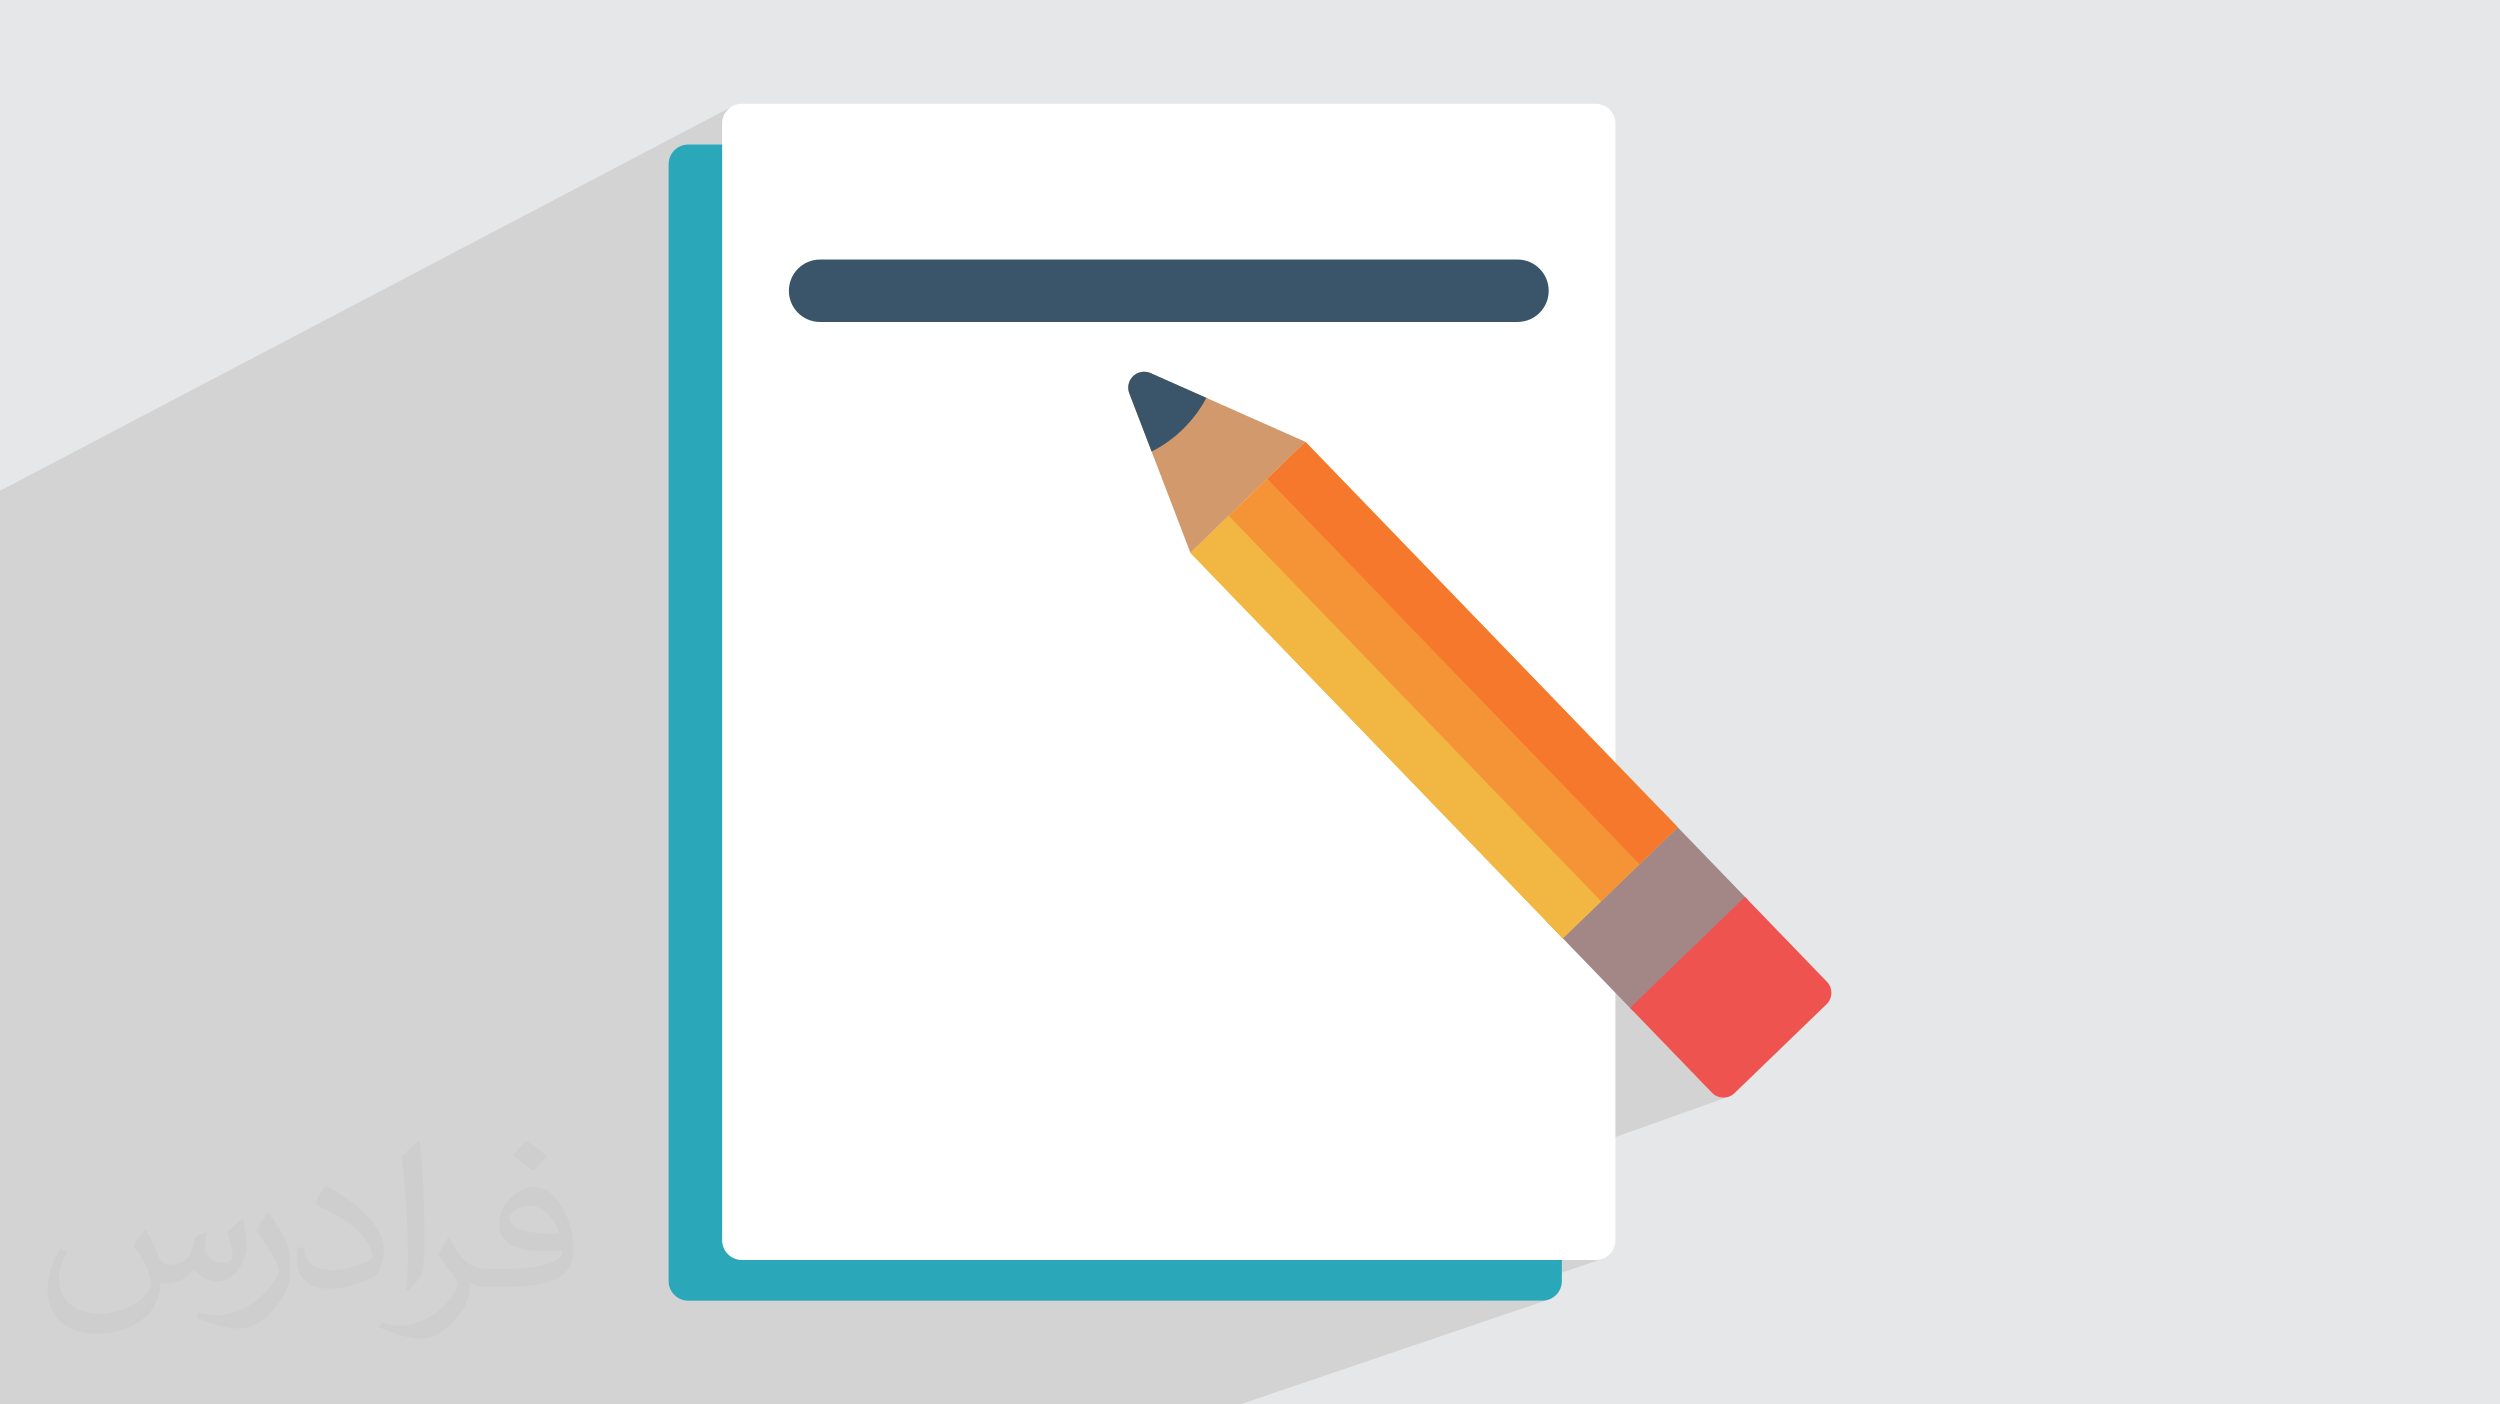 <?xml version="1.0" encoding="UTF-8"?>
<!DOCTYPE svg PUBLIC "-//W3C//DTD SVG 1.1//EN" "http://www.w3.org/Graphics/SVG/1.1/DTD/svg11.dtd">
<!-- Creator: CorelDRAW -->
<svg xmlns="http://www.w3.org/2000/svg" xml:space="preserve" width="94.192mm" height="52.917mm" version="1.1" style="shape-rendering:geometricPrecision; text-rendering:geometricPrecision; image-rendering:optimizeQuality; fill-rule:evenodd; clip-rule:evenodd"
viewBox="0 0 9404.92 5283.66"
 xmlns:xlink="http://www.w3.org/1999/xlink"
 xmlns:xodm="http://www.corel.com/coreldraw/odm/2003">
 <defs>
  <style type="text/css">
   <![CDATA[
    .fil3 {fill:#2AA8B9}
    .fil5 {fill:#3A556A}
    .fil6 {fill:#A38686}
    .fil8 {fill:#D2996C}
    .fil9 {fill:#EF5350}
    .fil7 {fill:#F2B643}
    .fil10 {fill:#F49436}
    .fil11 {fill:#F6782C}
    .fil4 {fill:white}
    .fil2 {fill:#373435;fill-opacity:0.031}
    .fil1 {fill:#2B2A29;fill-opacity:0.102}
    .fil0 {fill:#E6E7E8}
   ]]>
  </style>
 </defs>
 <g id="Layer_x0020_1">
  <polygon class="fil0" points="-0,0 9404.92,0 9404.92,5283.66 -0,5283.66 "/>
  <path class="fil1" d="M896.88 5283.66l-180.76 0 -183.09 0 -533.03 0 0 -1219.23 0 -0.01 0 -64.39 0 -63.75 0 -63.25 0 -66.09 0 -9.54 0 -117.28 0 -225.4 0 -47.09 0 -0.18 0 -0.01 0 -2.88 0 -0.01 0 -674.37 0 -157.73 0 -65.58 0 -576.59 0 -40.75 0 -2.88 0 -40.4 2762.02 -1449.88 -12.58 6.84 -10.97 9.06 -9.06 10.97 -6.85 12.58 -4.33 13.89 -1.51 14.89 0 682.31 312.38 -156.37 -9.67 5.88 -9.03 6.76 -8.33 7.59 -7.57 8.35 -6.75 9.05 -5.87 9.7 -4.93 10.28 -3.94 10.82 -2.89 11.28 -1.78 11.7 -0.61 12.05 0.61 11.99 1.78 11.64 2.89 11.23 3.94 10.77 4.93 10.25 5.87 9.67 6.75 9.03 7.57 8.33 8.33 7.57 9.03 6.75 9.67 5.87 10.24 4.93 10.77 3.94 11.24 2.89 11.63 1.78 11.99 0.61 2623.5 0 0.02 -0.01 12.05 -0.61 11.7 -1.78 11.29 -2.89 10.81 -3.94 -1236.42 559.7 42.66 57.89 350.13 -157.64 1400.97 1450.45 -144.19 139.27 -202.88 78.22 58.83 60.91 0.01 0.01 -0.03 0.01 -144.16 139.26 72.53 75.1 612.58 -231.16 -432.43 417.68 12.45 12.89 296 306.46 9.27 7.84 10.32 5.66 11.03 3.46 11.41 1.28 11.43 -0.91 11.13 -3.1 -194.42 69.16 802.62 1089.2 -802.62 -1089.2 -1533.74 545.53 1226.45 0 14.88 -1.5 13.86 -4.31 -464.22 158.95 234 0 14.88 -1.5 13.86 -4.31 -1166.2 396.34 -11.23 0 -225.84 0 -11.19 0 -1167.72 0 -94.4 0 -1015.87 0 -41.63 0 -543.84 0 -48.79 0 -146.42 0 -64.36 0 -22.86 0 -167.61 0 -21.19 0 -0.03 0 -3.06 0 -181.46 0zm3508.56 -3394.19l155.16 -69.85 -42.66 -57.89 -137.57 62.28 25.07 65.47z"/>
  <path class="fil2" d="M548.54 4627.69c17.95,27.21 29.6,53.36 40.96,82.43 8.45,16.91 12.93,48.09 52.57,48.09 11.61,0 28.28,-3.42 43.06,-11.61 16.63,-8.73 29.32,-21.94 35.94,-42l15.85 -53.36 38.57 -19.02 2.64 2.64c-5.27,20.09 -6.59,39.36 -6.59,54.43 0,44.63 38.57,61.56 69.22,61.56 17.95,0 34.09,-8.73 34.09,-25.11 0,-21.13 -8.98,-57.06 -20.62,-89.29 17.95,-17.95 35.94,-35.94 56.53,-50.47l3.17 1.6c8.98,38.04 14,75.56 14,100.66 0,24.57 -10.83,51.79 -19.81,69.49 -18.49,34.87 -51.25,62.62 -90.87,62.62 -30.1,0 -63.65,-15.07 -86.66,-43.06l-1.32 0c-21.66,26.96 -55.22,51.25 -108.86,51.25l-16.63 0c-2.64,35.41 -10.29,60.49 -21.94,82.95 -31.95,62.34 -126.81,106.47 -216.1,106.47 -124.17,0 -186.51,-71.59 -186.51,-166.96 0,-58.91 19.27,-113.6 48.88,-152.42l24.29 10.04c-18.49,35.41 -30.91,68.68 -30.91,101.45 0,89.29 72.66,131.83 156.4,131.83 77.68,0 173.83,-49.41 191.28,-106.72 -6.59,-62.62 -30.1,-91.93 -66.04,-148.99 10.83,-19.02 24.83,-38.04 42.28,-58.38l3.17 0 0 0 0 0 -0.02 -0.09zm1432.13 -336.04c26.15,16.39 51.79,35.66 76.87,57.85 -14,19.81 -31.45,37.79 -53.11,53.64 -25.11,-20.34 -50.19,-37.79 -75.84,-56.27 17.42,-19.55 34.62,-38.29 52.04,-55.22l0 0 0 0 0 0 0 0 0 0 0.03 0zm13.47 244.11c-42.28,0 -76.87,27.75 -76.87,48.34 0,44.13 84.53,57.85 185.72,57.31 -12.68,-51.79 -57.06,-105.68 -108.86,-105.68l0.01 0.03zm-94.86 236.19c54.96,0 103.04,-1.6 139.74,-10.83 40.96,-10.29 75.56,-30.91 75.56,-45.17 0,-3.7 0,-8.19 -1.32,-11.89 -22.98,2.11 -49.41,2.11 -72.38,2.11 -74.49,0 -131.55,-16.91 -154.02,-58.66 -5.55,-11.61 -9.51,-24.57 -9.51,-39.36 0,-40.43 17.42,-79.79 48.09,-107 25.61,-22.45 53.89,-36.44 82.67,-36.44 52.04,0 93.51,41.75 122.57,107.54 15.85,35.94 26.68,77.4 26.68,129.72 0,34.87 -9.51,64.19 -31.17,85.85 -40.43,39.11 -114.92,53.89 -229.04,53.89l-51.79 0 0 0 -13.47 0c-28.28,0 -48.62,-5.02 -64.72,-17.42l-2.64 0c0.79,6.59 1.32,12.93 1.32,19.02 0,25.61 -8.45,58.38 -25.61,84.53 -50.72,75.3 -105.68,108.04 -153.24,108.04 -48.09,0 -107,-18.49 -160.11,-42.54l9.51 -18.49c17.17,7.13 40.96,11.89 73.7,11.89 85.85,0 198.66,-82.43 212.66,-163 -3.17,-6.59 -8.98,-15.32 -17.17,-24.57 -25.11,-29.85 -40.96,-54.68 -55.75,-80.83 12.68,-25.11 24.29,-45.17 35.13,-63.4l4.49 -0.53c36.72,74.77 69.99,117.55 144.23,117.55l11.61 0 0 0 53.89 0 0 0 0 0 0 0 0 0 0 0 0.09 0.01zm-371.98 79c6.34,-34.34 6.87,-72.91 6.87,-108.86l0 -53.36c0,-99.6 -12.68,-244.36 -22.98,-338.68 17.95,-19.27 43.06,-42 62.87,-57.31l5.81 1.6c13.47,118.62 16.63,256 16.63,383.06 0,33.3 -1.32,65.79 -4.49,89.55 -1.85,30.1 -19.27,52.83 -56.53,87.7l-8.19 -3.7zm-382.8 -157.19c1.85,46.77 24.83,83.49 105.15,83.49 49.93,0 92.19,-12.93 138.96,-35.13 8.45,-3.7 12.93,-8.73 12.93,-12.93 0,-29.32 -22.45,-68.15 -60.23,-103.55 -36.72,-33.3 -85.34,-62.62 -130.76,-82.18 -15.6,-6.59 -20.62,-13.47 -20.62,-20.09 0,-13.47 17.95,-41.75 32.77,-62.09l5.02 -0.53c52.04,27.21 110.17,67.64 153.24,112.53 39.11,41.47 63.4,83.49 63.4,129.19 0,33.81 -10.29,65.51 -26.96,95.11 -57.06,28.79 -117.83,50.72 -178.06,50.72 -73.17,0 -123.1,-34.34 -123.1,-114.92 0,-8.73 0,-22.19 3.17,-39.64l25.11 0 0 0 0 0 0 0 0 0 0 0 -0.02 0zm-132.37 -132.9l45.45 73.45c16.63,27.21 32.23,56.81 32.23,103.55l0 59.7c0,48.34 -30.91,100.13 -80.83,151.38 -39.11,34.62 -73.7,49.41 -105.68,49.41 -47.55,0 -101.98,-14.79 -164.85,-41.75l7.13 -18.49c19.81,5.27 42.79,9.77 71.06,9.77 90.36,-0.53 182.8,-66.57 225.08,-147.15 5.02,-9.26 6.87,-17.95 6.87,-24.04 0,-9.26 -5.02,-19.55 -8.98,-28.79 -22.98,-43.31 -48.62,-82.95 -76.87,-119.68 14.79,-23.25 29.6,-45.7 45.7,-67.9l3.7 0.53 0 0 0 0 0 0 0 0 0 0 -0.02 0.01z"/>
  <g id="_2150000167680">
   <g>
    <path class="fil3" d="M5801.83 4893.13l-3212.52 0c-40.78,0 -74.08,-33.06 -74.08,-74.08l0 -4201.32c0,-40.78 33.3,-74.08 74.08,-74.08l3212.52 0c40.78,0 73.83,33.3 73.83,74.08l0 4201.32c0,41.02 -33.05,74.08 -73.83,74.08z"/>
    <path class="fil4" d="M6003.31 4739.99l-3212.52 0c-40.78,0 -74.08,-33.06 -74.08,-74.08l0 -4201.32c0,-40.78 33.3,-74.07 74.08,-74.07l3212.52 0c40.78,0 73.83,33.29 73.83,74.07l0 4201.32c0,41.02 -33.05,74.08 -73.83,74.08z"/>
    <path class="fil5" d="M5708.5 1211.25l-2623.52 0c-64.75,0 -117.24,-52.49 -117.24,-117.25 0,-65.13 52.49,-117.62 117.24,-117.62l2623.52 -0.01c65.14,0 117.63,52.49 117.63,117.63 0,64.75 -52.49,117.24 -117.63,117.24l0 0.01z"/>
   </g>
   <g>
    <polygon class="fil6" points="5819.04,3467.75 6144.41,3804.61 6576.83,3386.93 6251.47,3050.07 "/>
    <polygon class="fil7" points="4478.3,2079.66 5879.27,3530.11 6311.69,3112.43 4910.73,1661.97 "/>
    <path class="fil8" d="M4262.64 1415.27c-16.4,15.84 -22.32,39.71 -15.26,61.6l230.92 602.79 432.44 -417.67 -584.91 -259.54c-21.49,-8.22 -45.95,-3.54 -62.76,12.42 -0.14,0.13 -0.28,0.27 -0.42,0.4z"/>
    <path class="fil5" d="M4262.64 1415.27c-16.4,15.84 -22.32,39.71 -15.26,61.6l85.01 221.78c41.56,-20.91 80.76,-48.48 116.06,-82.58 36.99,-35.73 67.05,-76.12 89.83,-119.27l-212.47 -94.35c-21.49,-8.23 -45.95,-3.55 -62.76,12.41 -0.14,0.14 -0.28,0.27 -0.42,0.41l0 0z"/>
    <path class="fil9" d="M6131.96 3791.72l308.45 319.35c23.01,23.82 60.89,24.34 84.57,1.47l346.39 -334.58c23.82,-23.01 24.48,-60.74 1.47,-84.56l-308.45 -319.35 -432.43 417.68z"/>
    <polygon class="fil7" points="4478.3,2079.66 5879.27,3530.11 6023.45,3390.83 4622.49,1940.38 "/>
    <polygon class="fil10" points="4622.49,1940.38 6023.46,3390.84 6167.5,3251.7 4766.54,1801.25 "/>
    <polygon class="fil11" points="4766.54,1801.25 6167.5,3251.7 6311.69,3112.43 4910.73,1661.97 "/>
   </g>
  </g>
 </g>
</svg>
